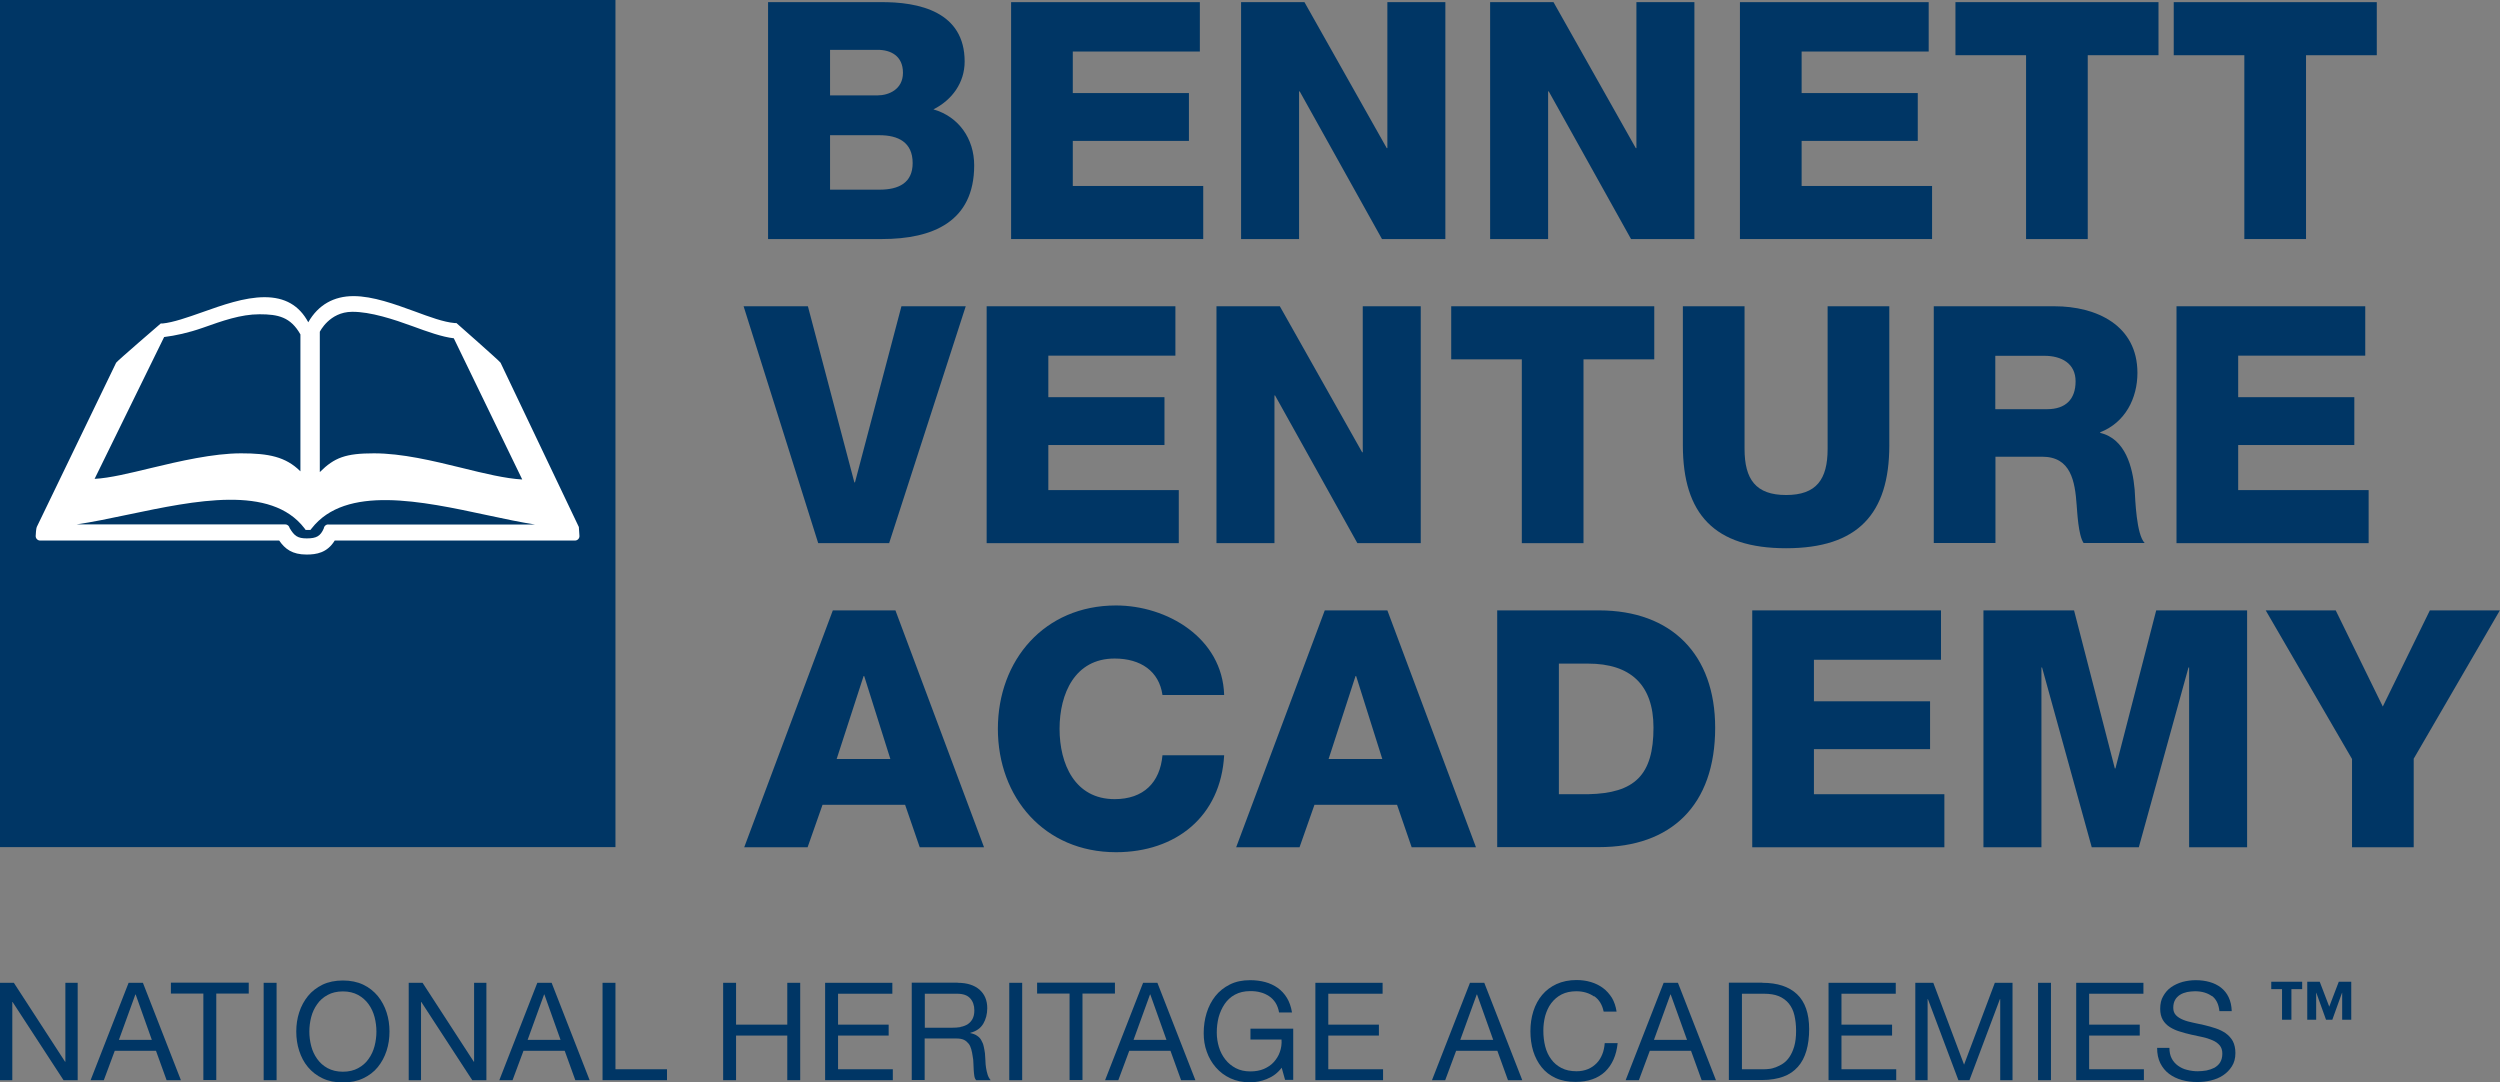 <?xml version="1.0" encoding="UTF-8"?><svg id="Layer_1" xmlns="http://www.w3.org/2000/svg" width="162.52" height="70.36" viewBox="0 0 162.52 70.36"><rect x="0" y="0" width="162.52" height="70.36" fill="#808080" stroke="none"/><defs><style>.cls-1{fill:#fff;}.cls-2{fill:#003665;}</style></defs><rect class="cls-2" width="40.01" height="55.07"/><path class="cls-1" d="M21.34,34.09c-.14,0-.26.1-.29.24v.02c-.22.5-.47.65-1.11.65-.6,0-.81-.17-1.11-.67h0c-.03-.14-.15-.24-.28-.24H4.98c1.03-.15,2.17-.39,3.36-.64,4.34-.91,9.27-1.95,11.45.89l.08.11h.31l.08-.1c2.22-2.84,7.13-1.78,11.46-.85,1.07.23,2.11.45,3.07.6h-13.46ZM10.67,21.91c.72-.09,1.57-.27,2.51-.6,1.27-.45,2.47-.88,3.69-.88s2.02.18,2.66,1.31v8.9c-.96-.95-2.06-1.17-3.86-1.17s-4,.51-5.87.96c-1.37.33-2.67.65-3.65.7l4.52-9.22ZM22.89,20.27c1.19-.01,2.71.49,3.94.94.95.35,1.93.7,2.67.78l4.45,9.18c-1.09-.06-2.46-.39-3.91-.75-1.92-.47-3.9-.95-5.73-.95s-2.57.27-3.52,1.22v-9.12s.62-1.29,2.09-1.3ZM37.63,34.26l-5.09-10.68c-.05-.1-2.87-2.58-2.87-2.58h-.12c-.71-.06-1.63-.4-2.6-.76-1.27-.46-2.7-.99-3.97-.99s-2.29.56-2.94,1.7c-.59-1.1-1.52-1.63-2.84-1.63s-2.76.52-4.06.98c-.96.34-1.88.66-2.57.73h-.12s-2.85,2.45-2.9,2.55l-5.16,10.68c-.04.09-.07.48-.07.59,0,.16.13.29.29.29h15.54c.38.55.85.91,1.78.91.64,0,1.34-.11,1.83-.91h15.62c.16,0,.29-.13.29-.29"/><path class="cls-2" d="M49.95.14h7.2c2.65-.04,5.56.65,5.56,3.86,0,1.38-.82,2.5-2.03,3.11,1.64.47,2.65,1.9,2.65,3.64,0,3.67-2.7,4.79-6,4.79h-7.4V.14ZM53.96,6.2h3.1c.69,0,1.64-.37,1.64-1.47s-.8-1.49-1.64-1.49h-3.1v2.95ZM53.96,12.33h3.21c1.27,0,2.16-.45,2.16-1.73,0-1.36-.95-1.81-2.16-1.81h-3.21v3.54Z"/><path class="cls-2" d="M65.73.14h12.27v3.21h-8.26v2.7h7.55v3.11h-7.55v2.93h8.48v3.45h-12.49V.14Z"/><path class="cls-2" d="M80.68.14h4.12l5.35,9.49h.04V.14h3.77v15.4h-4.12l-5.35-9.6h-.04v9.6h-3.77V.14Z"/><path class="cls-2" d="M96.87.14h4.12l5.35,9.49h.04V.14h3.77v15.4h-4.12l-5.35-9.6h-.04v9.6h-3.77V.14Z"/><path class="cls-2" d="M113.11.14h12.27v3.21h-8.26v2.7h7.55v3.11h-7.55v2.93h8.48v3.45h-12.49V.14Z"/><path class="cls-2" d="M140.31,3.59h-4.59v11.95h-4.01V3.59h-4.59V.14h13.2v3.45Z"/><path class="cls-2" d="M154.5,3.59h-4.59v11.95h-4.01V3.59h-4.59V.14h13.2v3.45Z"/><path class="cls-2" d="M57.8,35.31h-4.61l-4.85-15.4h4.18l3.02,11.45h.04l3.02-11.45h4.18l-4.98,15.4Z"/><path class="cls-2" d="M64.14,19.91h12.27v3.21h-8.26v2.7h7.55v3.11h-7.55v2.93h8.48v3.45h-12.49v-15.4Z"/><path class="cls-2" d="M79.08,19.91h4.12l5.35,9.49h.04v-9.49h3.77v15.4h-4.12l-5.35-9.6h-.04v9.6h-3.77v-15.4Z"/><path class="cls-2" d="M107.53,23.36h-4.59v11.95h-4.01v-11.95h-4.59v-3.45h13.2v3.45Z"/><path class="cls-2" d="M122.82,28.95c0,4.46-2.05,6.69-6.71,6.69s-6.71-2.22-6.71-6.69v-9.04h4.01v9.27c0,1.98.73,3,2.7,3s2.7-1.01,2.7-3v-9.27h4.01v9.04Z"/><path class="cls-2" d="M125.71,19.91h7.85c2.72,0,5.39,1.23,5.39,4.33,0,1.66-.8,3.23-2.42,3.86v.04c1.64.39,2.11,2.22,2.24,3.69.04.65.11,2.91.65,3.47h-3.97c-.35-.52-.41-2.03-.45-2.46-.11-1.55-.37-3.15-2.24-3.15h-3.04v5.61h-4.01v-15.4ZM129.72,26.6h3.36c1.21,0,1.85-.65,1.85-1.81s-.91-1.66-2.03-1.66h-3.19v3.47Z"/><path class="cls-2" d="M141.49,19.91h12.27v3.21h-8.26v2.7h7.55v3.11h-7.55v2.93h8.48v3.45h-12.49v-15.4Z"/><path class="cls-2" d="M54.13,39.68h4.08l5.76,15.4h-4.18l-.95-2.76h-5.37l-.97,2.76h-4.12l5.76-15.4ZM54.39,49.34h3.49l-1.7-5.39h-.04l-1.75,5.39Z"/><path class="cls-2" d="M75.57,45.18c-.22-1.55-1.42-2.37-3.11-2.37-2.59,0-3.58,2.29-3.58,4.57s.99,4.57,3.58,4.57c1.88,0,2.95-1.08,3.11-2.85h4.01c-.22,3.97-3.13,6.3-7.03,6.3-4.66,0-7.68-3.56-7.68-8.02s3.02-8.02,7.68-8.02c3.32,0,6.92,2.11,7.03,5.82h-4.01Z"/><path class="cls-2" d="M86.11,39.68h4.08l5.76,15.4h-4.18l-.95-2.76h-5.37l-.97,2.76h-4.12l5.76-15.4ZM86.37,49.34h3.49l-1.7-5.39h-.04l-1.75,5.39Z"/><path class="cls-2" d="M97.33,39.68h6.62c4.72,0,7.55,2.87,7.55,7.63,0,5.05-2.87,7.76-7.55,7.76h-6.62v-15.4ZM101.34,51.63h1.9c3.04-.06,4.25-1.25,4.25-4.33,0-2.8-1.51-4.16-4.25-4.16h-1.9v8.5Z"/><path class="cls-2" d="M113.91,39.68h12.27v3.21h-8.26v2.7h7.55v3.11h-7.55v2.93h8.48v3.45h-12.49v-15.4Z"/><path class="cls-2" d="M128.92,39.68h5.91l2.65,10.27h.04l2.65-10.27h5.91v15.4h-3.77v-11.69h-.04l-3.23,11.69h-3.06l-3.23-11.69h-.04v11.69h-3.77v-15.4Z"/><path class="cls-2" d="M156.91,49.34v5.74h-4.01v-5.74l-5.61-9.66h4.55l3.06,6.25,3.06-6.25h4.55l-5.61,9.66Z"/><path class="cls-2" d="M148.96,64.3v1.99h-.61v-1.99h-.7v-.48h2.01v.48h-.7ZM152.26,66.29v-1.75h-.01l-.63,1.75h-.41l-.63-1.75h-.01v1.75h-.58v-2.47h.81l.62,1.62.62-1.62h.81v2.47h-.58Z"/><path class="cls-2" d="M.9,63.89l3.33,5.13h.02v-5.13h.8v6.33h-.92l-3.31-5.08h-.02v5.08h-.8v-6.33h.9Z"/><path class="cls-2" d="M9.29,63.89l2.47,6.33h-.93l-.69-1.91h-2.68l-.71,1.91h-.86l2.47-6.33h.93ZM9.87,67.6l-1.05-2.95h-.02l-1.07,2.95h2.15Z"/><path class="cls-2" d="M11.11,64.59v-.71h5.06v.71h-2.11v5.62h-.84v-5.62h-2.11Z"/><path class="cls-2" d="M17.98,63.89v6.33h-.84v-6.33h.84Z"/><path class="cls-2" d="M19.45,65.81c.13-.4.32-.75.57-1.06.25-.31.57-.55.95-.74.38-.18.82-.27,1.32-.27s.94.09,1.32.27c.38.18.69.43.95.74.25.31.44.66.57,1.06.13.4.19.81.19,1.25s-.06.85-.19,1.25c-.13.4-.32.75-.57,1.06-.25.31-.57.55-.95.73-.38.18-.82.27-1.32.27s-.94-.09-1.32-.27-.69-.42-.95-.73-.44-.66-.57-1.06c-.13-.4-.19-.81-.19-1.25s.06-.85.19-1.25ZM20.23,68c.08.31.21.59.39.84.18.25.4.45.68.6.28.15.61.23.99.23s.72-.08.99-.23c.28-.15.51-.35.68-.6.18-.25.31-.53.39-.84.08-.31.12-.63.12-.94s-.04-.63-.12-.94c-.08-.31-.21-.59-.39-.84-.18-.25-.41-.45-.68-.6-.28-.15-.61-.23-.99-.23s-.72.08-.99.23c-.28.15-.51.35-.68.6-.18.25-.31.53-.39.84s-.12.63-.12.94.04.63.12.94Z"/><path class="cls-2" d="M27.47,63.89l3.33,5.13h.02v-5.13h.8v6.33h-.92l-3.31-5.08h-.02v5.08h-.8v-6.33h.9Z"/><path class="cls-2" d="M35.86,63.89l2.47,6.33h-.93l-.69-1.91h-2.68l-.71,1.91h-.86l2.47-6.33h.93ZM36.44,67.6l-1.05-2.95h-.02l-1.07,2.95h2.15Z"/><path class="cls-2" d="M40.01,63.89v5.62h3.35v.71h-4.19v-6.33h.84Z"/><path class="cls-2" d="M47.85,63.89v2.72h3.33v-2.72h.84v6.33h-.84v-2.9h-3.33v2.9h-.84v-6.33h.84Z"/><path class="cls-2" d="M58.01,63.89v.71h-3.53v2.01h3.29v.71h-3.29v2.19h3.56v.71h-4.4v-6.33h4.37Z"/><path class="cls-2" d="M62.26,63.89c.6,0,1.07.15,1.41.44.34.3.51.7.51,1.21,0,.38-.09.72-.26,1.01-.17.29-.45.49-.84.59v.02c.18.04.33.09.45.18.12.08.21.18.27.3.07.12.12.24.15.39.03.14.06.29.08.44.01.15.02.31.03.47,0,.16.02.32.04.47.02.15.06.3.1.44.04.14.11.26.2.37h-.94c-.06-.06-.1-.15-.12-.27s-.03-.24-.04-.38c0-.14-.01-.29-.02-.45,0-.16-.02-.32-.05-.47-.02-.15-.05-.3-.09-.44s-.09-.26-.17-.36c-.08-.1-.18-.19-.3-.25s-.29-.09-.5-.09h-2.06v2.7h-.84v-6.33h2.98ZM62.43,66.76c.18-.03.33-.09.47-.17.13-.09.24-.2.32-.35s.12-.33.12-.56c0-.32-.09-.58-.27-.78-.18-.2-.46-.3-.86-.3h-2.09v2.21h1.76c.2,0,.38-.01.56-.04Z"/><path class="cls-2" d="M66.45,63.89v6.33h-.84v-6.33h.84Z"/><path class="cls-2" d="M67.42,64.59v-.71h5.06v.71h-2.11v5.62h-.84v-5.62h-2.11Z"/><path class="cls-2" d="M75.24,63.89l2.47,6.33h-.93l-.69-1.91h-2.68l-.71,1.91h-.86l2.47-6.33h.93ZM75.83,67.6l-1.05-2.95h-.02l-1.07,2.95h2.15Z"/><path class="cls-2" d="M82.37,70.14c-.37.15-.74.22-1.11.22-.47,0-.9-.09-1.27-.26s-.69-.41-.95-.71c-.26-.3-.46-.64-.59-1.02-.14-.38-.2-.78-.2-1.2,0-.46.06-.9.19-1.32.13-.42.32-.78.57-1.1.25-.31.56-.56.94-.75.38-.19.81-.28,1.32-.28.34,0,.67.04.97.12.3.08.58.21.82.38.24.17.44.39.6.65s.27.58.33.95h-.84c-.04-.24-.12-.45-.23-.63-.11-.17-.25-.32-.42-.43s-.35-.2-.56-.25c-.21-.06-.43-.08-.67-.08-.38,0-.71.08-.99.23s-.5.36-.67.61c-.17.25-.3.54-.39.86-.08.32-.12.65-.12.99s.05.65.14.95c.09.3.23.57.42.81.18.23.41.42.68.56s.58.21.94.21c.33,0,.62-.05.88-.16.25-.11.47-.25.64-.44s.31-.4.4-.66c.09-.25.13-.52.11-.81h-2.02v-.71h2.78v3.33h-.53l-.22-.79c-.25.33-.56.57-.92.71Z"/><path class="cls-2" d="M89.88,63.89v.71h-3.53v2.01h3.29v.71h-3.29v2.19h3.56v.71h-4.4v-6.33h4.37Z"/><path class="cls-2" d="M96.49,63.89l2.47,6.33h-.93l-.69-1.91h-2.68l-.71,1.91h-.86l2.47-6.33h.93ZM97.07,67.6l-1.05-2.95h-.02l-1.07,2.95h2.15Z"/><path class="cls-2" d="M103.63,64.78c-.32-.22-.7-.34-1.15-.34-.38,0-.7.07-.97.21-.27.14-.49.33-.67.57s-.3.51-.39.82c-.08.31-.12.63-.12.96,0,.36.04.7.12,1.02.08.32.21.6.39.84.17.24.4.43.67.57s.6.21.98.21c.28,0,.52-.05.74-.14.22-.09.4-.22.56-.38.16-.16.28-.36.37-.58.09-.22.14-.47.16-.73h.84c-.08.8-.36,1.42-.82,1.86-.47.44-1.11.66-1.92.66-.49,0-.92-.08-1.29-.25-.37-.17-.67-.4-.91-.7-.24-.3-.42-.64-.55-1.05-.12-.4-.18-.83-.18-1.29s.06-.89.19-1.3.32-.76.57-1.06c.25-.3.57-.54.94-.71.38-.17.81-.26,1.29-.26.33,0,.64.04.94.13s.56.22.79.39c.23.17.42.39.58.64.15.26.25.55.3.89h-.84c-.09-.45-.3-.79-.63-1.01Z"/><path class="cls-2" d="M109.08,63.89l2.47,6.33h-.93l-.69-1.91h-2.68l-.71,1.91h-.86l2.47-6.33h.93ZM109.67,67.6l-1.06-2.95h-.02l-1.07,2.95h2.15Z"/><path class="cls-2" d="M114.57,63.89c.98,0,1.73.25,2.25.74s.79,1.25.79,2.27c0,.53-.06,1-.18,1.41-.12.41-.3.76-.55,1.04-.25.28-.56.5-.95.64s-.84.22-1.37.22h-2.17v-6.33h2.17ZM114.64,69.51c.09,0,.21,0,.35-.02.14-.01.29-.05.45-.11.16-.06.32-.14.47-.24.16-.11.3-.25.42-.43s.23-.41.31-.69.12-.61.12-1-.04-.72-.11-1.02c-.07-.3-.19-.55-.36-.76-.17-.21-.39-.37-.65-.48-.27-.11-.59-.16-.98-.16h-1.42v4.91h1.4Z"/><path class="cls-2" d="M123.24,63.89v.71h-3.53v2.01h3.29v.71h-3.29v2.19h3.56v.71h-4.4v-6.33h4.37Z"/><path class="cls-2" d="M125.68,63.89l2,5.32,2-5.32h1.15v6.33h-.8v-5.27h-.02l-1.98,5.27h-.72l-1.98-5.27h-.02v5.27h-.8v-6.33h1.15Z"/><path class="cls-2" d="M133.33,63.89v6.33h-.84v-6.33h.84Z"/><path class="cls-2" d="M139.34,63.89v.71h-3.53v2.01h3.29v.71h-3.29v2.19h3.56v.71h-4.4v-6.33h4.37Z"/><path class="cls-2" d="M143.78,64.75c-.28-.2-.64-.31-1.08-.31-.18,0-.35.02-.52.05-.17.04-.32.09-.46.18-.13.08-.24.19-.32.33s-.12.31-.12.52c0,.2.06.35.17.47s.27.22.46.3.41.14.65.19c.24.05.49.11.74.16.25.06.5.13.74.21.24.08.46.19.65.32.19.14.35.31.46.51.11.21.17.47.17.78,0,.34-.08.63-.23.86-.15.24-.34.43-.58.59s-.5.26-.79.33c-.29.07-.58.1-.87.1-.36,0-.69-.04-1.01-.13-.32-.09-.59-.22-.83-.4s-.43-.41-.57-.69c-.14-.28-.21-.61-.21-1h.8c0,.27.05.5.15.69s.24.35.41.47c.17.12.36.22.59.27.22.06.46.09.69.09.19,0,.38-.02.57-.05.19-.04.36-.1.52-.18.15-.09.28-.2.37-.35.09-.15.14-.34.14-.57,0-.22-.06-.4-.17-.53-.12-.14-.27-.25-.46-.33s-.41-.16-.65-.21c-.24-.05-.49-.11-.74-.16-.25-.06-.5-.12-.74-.2-.24-.07-.46-.17-.65-.29-.19-.12-.35-.28-.46-.47-.11-.19-.17-.43-.17-.72,0-.32.06-.6.2-.83.13-.23.3-.43.52-.58.22-.15.46-.26.74-.34.27-.07.56-.11.85-.11.33,0,.63.04.91.12.28.08.52.2.73.36.21.17.38.37.5.63.12.25.19.55.2.9h-.8c-.05-.46-.21-.78-.49-.99Z"/></svg>